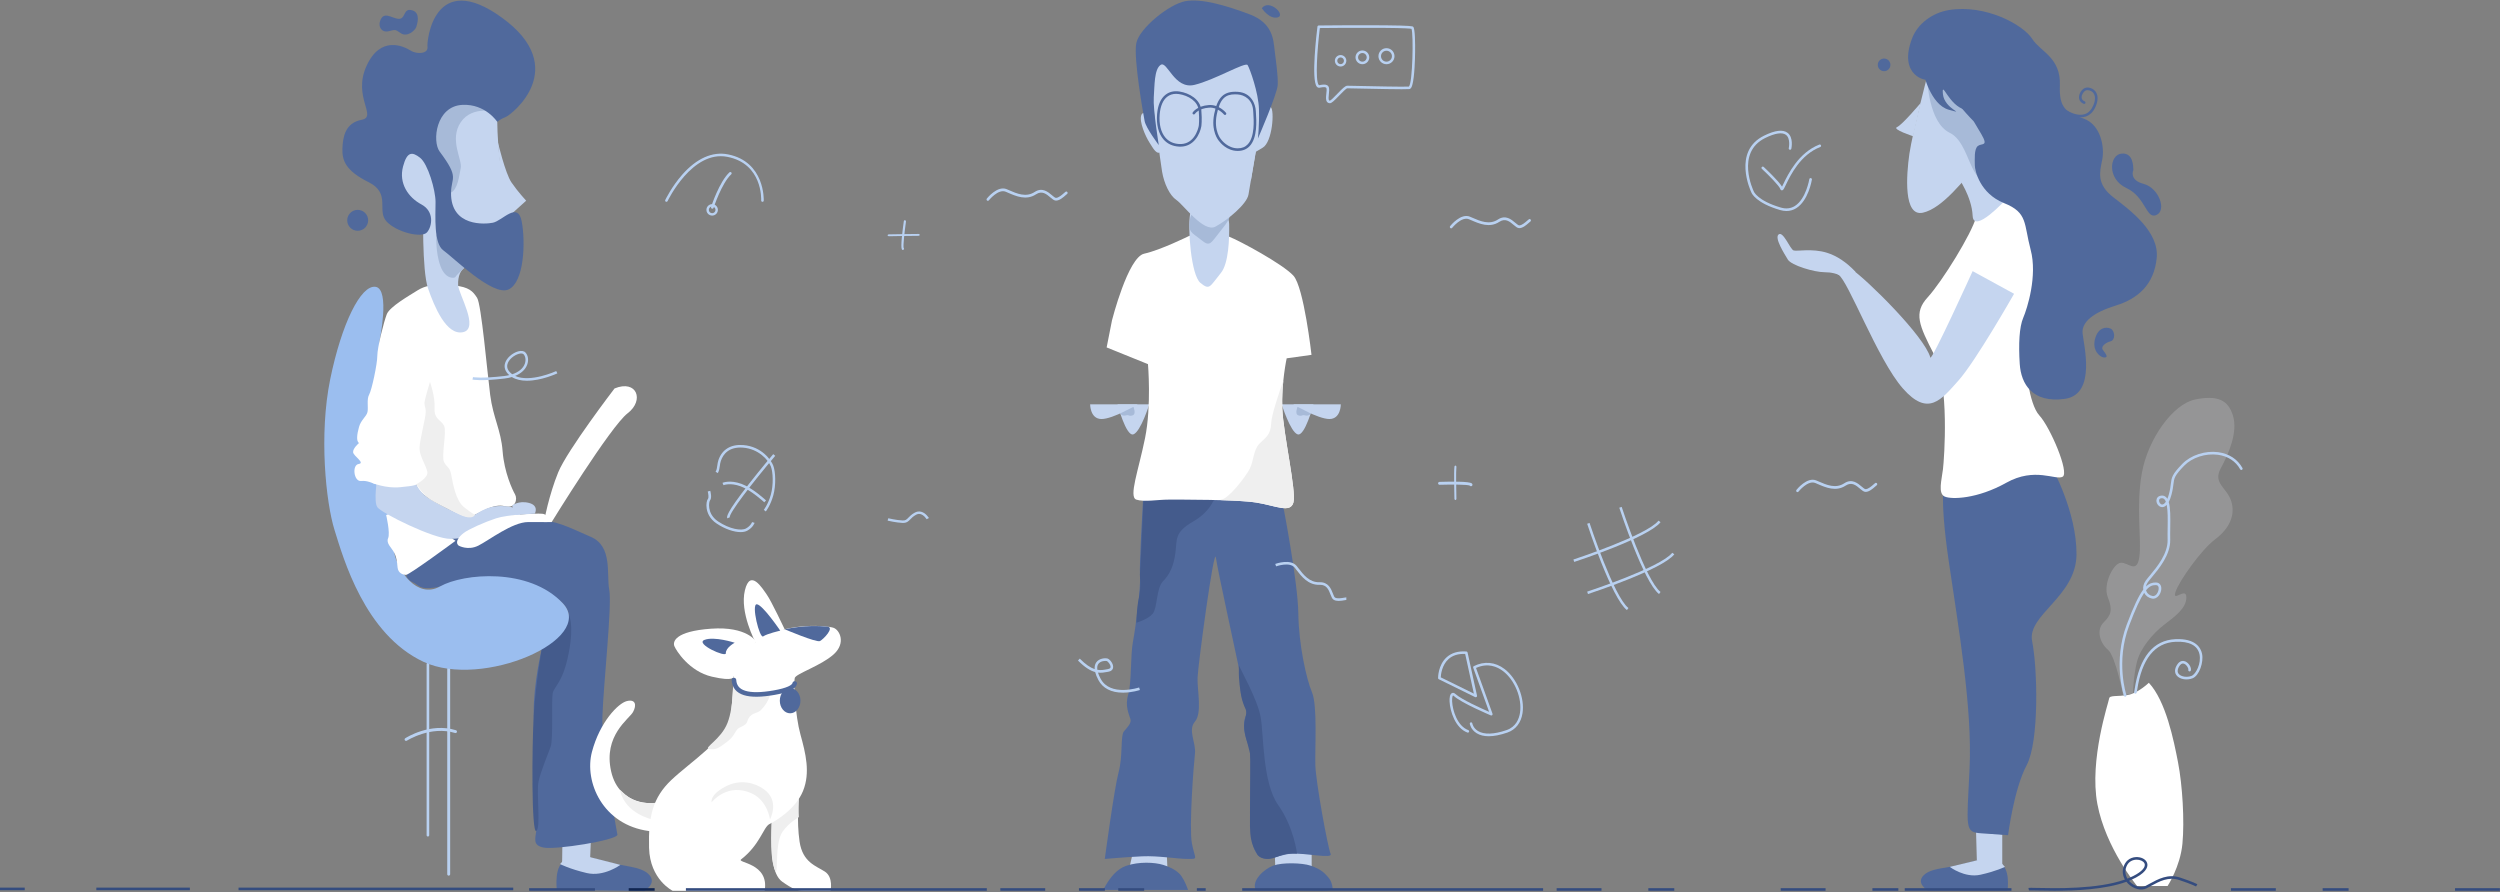 <?xml version="1.0" encoding="UTF-8"?>
<svg width="1090px" height="389px" viewBox="0 0 1090 389" version="1.1" xmlns="http://www.w3.org/2000/svg" xmlns:xlink="http://www.w3.org/1999/xlink">
    <rect x="0" y="0" width="1090" height="389" fill="#808080" stroke="none"/>
    <!-- Generator: Sketch 48.2 (47327) - http://www.bohemiancoding.com/sketch -->
    <title>Group 5</title>
    <desc>Created with Sketch.</desc>
    <defs></defs>
    <g id="Slack-JMeter-LP-" stroke="none" stroke-width="1" fill="none" fill-rule="evenodd" transform="translate(-419, -222)">
        <g id="Group-5" transform="translate(419, 222)">
            <polygon id="Fill-1" fill="#C5D5EF" points="245.275 361.933 245 382.914 276 385 271.052 378.639 257.262 375.101 257.879 360"></polygon>
            <path d="M280.789,388.502 L242.78,388.005 C242.78,388.005 241.262,376.289 247.126,375.113 C252.991,373.937 254.678,372.706 263,375.322 C271.321,377.937 279.266,377.429 282.976,381.334 C286.685,385.238 280.789,388.502 280.789,388.502" id="Fill-2" fill="#50699C"></path>
            <path d="M270.49,377.08 C270.49,377.08 263.317,382.415 255.82,380.646 C248.323,378.878 244.173,376.735 244.173,376.735 L249.961,370.545 L257.606,373.804 L270.49,377.08 Z" id="Fill-4" fill="#C5D5EF"></path>
            <path d="M177.062,249.492 C177.062,249.492 176.634,252.487 179.772,253.77 C182.91,255.053 182.499,257.192 189.48,256.194 C196.461,255.196 199.313,251.061 215.004,251.631 C230.694,252.201 243.959,261.327 245.385,263.039 C246.812,264.75 250.378,268.457 245.385,274.018 C240.393,279.58 236.257,282.717 236.257,282.717 C236.257,282.717 232.548,298.117 232.691,310.808 C232.833,323.499 234.402,356.581 233.974,361.002 C233.546,365.422 231.835,368.559 237.112,369.557 C242.39,370.555 268.493,366.42 269.206,363.996 C269.206,363.996 262.217,326.494 262.645,312.519 C263.073,298.545 266.924,263.894 265.64,257.192 C264.356,250.49 267.209,238.227 257.652,234.092 C248.096,229.956 242.246,226.676 233.973,226.818 C225.7,226.961 199.456,234.377 199.456,234.377 L177.042,238.728 L177.062,249.492 Z" id="Fill-6" fill="#50699C"></path>
            <path d="M247.94,268.042 C247.94,268.042 250.494,271.737 247.94,284.856 C245.385,297.975 241.534,299.116 240.963,302.395 C240.393,305.675 241.249,322.216 240.108,325.496 C238.966,328.775 235.904,335.889 234.83,340.611 C233.757,345.332 235.932,361.036 233.812,362.302 C231.692,363.569 231.906,325.642 232.707,311.949 C233.506,298.255 236.256,282.717 236.256,282.717 C236.256,282.717 249.067,273.045 247.94,268.042" id="Fill-8" fill="#445B8C"></path>
            <path d="M285.571,350.17 C285.571,350.17 269.958,351.93 266.448,336.285 C262.939,320.64 274.35,313.469 276.01,310.427 C277.669,307.386 277.099,304.724 273.295,305.674 C269.491,306.625 261.503,314.86 258.08,327.854 C254.657,340.848 262.75,359.672 282.952,362.333 C303.154,364.994 285.571,350.17 285.571,350.17" id="Fill-10" fill="#FFFFFF"></path>
            <path d="M284.288,357.251 C284.288,357.251 272.848,354.819 270.418,344.959 C269.851,342.656 273.2,349.523 281.447,350.052 C283.163,350.163 284.954,350.432 287.415,349.606 C303.443,344.228 284.288,357.251 284.288,357.251" id="Fill-12" fill="#EFEFEF"></path>
            <path d="M186.571,364.728 C186.255,364.728 186,364.473 186,364.157 L186,289.57 C186,289.256 186.255,289 186.571,289 C186.886,289 187.141,289.256 187.141,289.57 L187.141,364.157 C187.141,364.473 186.886,364.728 186.571,364.728" id="Fill-14" fill="#B9D1F1"></path>
            <path d="M195.635,381.785 C195.285,381.785 195,381.5 195,381.15 L195,291.635 C195,291.285 195.285,291 195.635,291 C195.985,291 196.27,291.285 196.27,291.635 L196.27,381.15 C196.27,381.5 195.985,381.785 195.635,381.785" id="Fill-16" fill="#B9D1F1"></path>
            <path d="M177.043,323.04 C176.835,323.04 176.63,322.938 176.509,322.75 C176.319,322.456 176.403,322.063 176.698,321.872 C177.139,321.587 187.649,314.909 198.789,318.377 C199.124,318.482 199.31,318.837 199.207,319.172 C199.103,319.507 198.747,319.693 198.411,319.589 C187.85,316.301 177.49,322.872 177.387,322.939 C177.281,323.007 177.161,323.04 177.043,323.04" id="Fill-18" fill="#B9D1F1"></path>
            <path d="M160.516,96.06 C160.516,98.579 158.473,100.623 155.951,100.623 C153.431,100.623 151.387,98.579 151.387,96.06 C151.387,93.539 153.431,91.496 155.951,91.496 C158.473,91.496 160.516,93.539 160.516,96.06" id="Fill-20" fill="#50699C"></path>
            <path d="M181.484,11.786 C181.781,10.876 183.623,5.654 179.772,4.513 C175.921,3.373 176.919,7.508 174.494,8.149 C172.069,8.791 168.076,4.885 166.221,8.05 C164.367,11.215 166.221,14.352 169.359,13.639 C172.497,12.926 172.069,12.641 174.78,14.495 C177.49,16.349 180.979,13.33 181.484,11.786" id="Fill-22" fill="#50699C"></path>
            <path d="M163.749,125.054 C157.283,124.103 148.915,141.214 143.97,165.361 C139.025,189.507 142.068,218.977 145.872,231.145 C149.675,243.313 158.995,276.585 184.669,288.563 C210.344,300.541 260.077,278.772 245.385,263.039 C230.694,247.305 201.976,249.967 191.896,255.671 C181.817,261.375 173.258,248.541 171.927,241.079 C170.596,233.616 165.464,148.741 165.464,148.741 C165.464,148.741 170.215,126.005 163.749,125.054 Z" id="Fill-24" fill="#9BBEEF"></path>
            <path d="M168.361,224.538 C168.361,224.538 170.215,232.381 169.217,234.662 C168.218,236.944 170.786,238.797 171.927,241.079 C173.068,243.36 173.068,245.072 173.353,247.496 C173.638,249.92 175.635,250.633 177.062,250.633 C178.488,250.633 198.6,235.803 198.6,235.803 L177.632,221.116 L168.361,224.538 Z" id="Fill-26" fill="#FFFFFF"></path>
            <path d="M188.901,124.436 C188.901,124.436 185.62,124.337 182.054,126.597 C178.488,128.856 169.93,133.705 168.646,136.984 C167.362,140.264 164.51,151.529 164.51,155.094 C164.51,158.659 162.085,170.066 160.944,172.063 C159.803,174.059 160.658,177.624 160.231,179.62 C159.803,181.617 157.378,183.043 156.522,186.18 C155.666,189.317 155.238,192.311 156.522,193.167 C156.522,193.167 153.812,195.448 153.954,197.16 C154.097,198.871 159.375,201.865 156.379,202.293 C153.384,202.721 154.24,209.993 157.378,209.708 C160.516,209.423 161.8,210.706 165.793,211.562 C169.787,212.417 177.204,212.988 180.2,210.706 C183.195,208.425 178.203,212.56 187.76,217.551 C197.316,222.542 201.738,226.677 205.589,225.108 C209.441,223.54 215.146,219.404 219.996,220.688 C224.846,221.971 225.701,217.551 224.56,215.554 C223.419,213.558 219.853,206 219.14,196.732 C218.427,187.463 215.004,182.187 213.72,172.205 C212.436,162.224 209.869,132.706 208.014,129.855 C206.16,127.003 204.591,125.147 197.887,124.435 C191.183,123.723 188.901,124.436 188.901,124.436" id="Fill-28" fill="#FFFFFF"></path>
            <path d="M164.51,208.282 C164.51,208.282 162.798,218.549 164.51,221.116 C166.221,223.682 189.244,235.101 196.49,234.953 C203.735,234.805 202.026,233.379 204.663,231.81 C207.301,230.242 220.566,224.395 226.557,224.68 C226.557,224.68 228.982,221.401 219.996,220.688 C211.01,219.975 207.447,225.213 204.663,225.445 C201.881,225.679 187.632,218.186 185.22,216.023 C182.807,213.86 181.056,211.134 180.485,208.282 C179.915,205.43 164.51,208.282 164.51,208.282" id="Fill-30" fill="#C5D5EF"></path>
            <path d="M162.343,210.571 C162.343,210.571 168.218,213.059 174.494,212.417 C180.77,211.775 181.479,211.695 183.481,209.897 C185.483,208.099 177.418,203.576 177.418,203.576 L160.73,208.05 L162.343,210.571 Z" id="Fill-32" fill="#FFFFFF"></path>
            <path d="M217.036,61.833 C217.036,61.833 220.273,75.526 222.983,79.519 C225.693,83.511 229.402,87.504 229.402,87.504 L223.37,92.957 C223.37,92.957 219.008,81.999 217.925,71.761 C216.842,61.525 217.036,61.833 217.036,61.833" id="Fill-34" fill="#C5D5EF"></path>
            <path d="M184.537,91.496 C184.537,91.496 183.908,117.877 186.618,125.719 C189.328,133.562 194.606,146.396 201.881,144.827 C209.155,143.259 199.884,128.143 199.741,124.293 C199.598,120.443 200.739,117.449 203.45,116.165 C206.16,114.882 184.537,91.496 184.537,91.496" id="Fill-36" fill="#C5D5EF"></path>
            <path d="M336.509,358.747 L336.509,370.507 C336.509,370.507 336.436,381.155 341.001,384.387 C345.565,387.619 347.657,388.38 350.32,388.38 L362.117,388.38 C362.117,388.38 363.442,382.486 359.638,380.014 C355.835,377.543 349.939,376.021 348.608,366.895 C347.277,357.769 348.289,348.316 348.289,348.316" id="Fill-38" fill="#FFFFFF"></path>
            <path d="M341.174,362.653 C344.037,358.571 348.311,356.263 348.311,356.263 C348.311,356.263 347.847,348.168 348.608,343.747 C349.368,339.327 336.509,357.151 336.509,357.151 C336.509,357.151 335.325,372.09 337.584,378.609 C339.781,384.952 337.322,368.142 341.174,362.653" id="Fill-40" fill="#EFEFEF"></path>
            <path d="M216.858,45.723 C216.858,45.723 216.047,66.079 219.853,79.518 C223.659,92.958 225.559,99.624 225.559,99.624 L201.881,109.891 L182.054,94.348 L166.792,69.537 L178.773,45.723 L196.175,42.158 L216.858,45.723 Z" id="Fill-42" fill="#C5D5EF"></path>
            <path d="M293.264,388.38 C293.264,388.38 283.375,383.551 282.995,369.71 C282.614,355.868 284.706,347.692 292.694,340.087 C300.682,332.483 317.418,321.645 318.559,312.329 C319.7,303.013 319.7,296.168 319.7,296.168 C319.7,296.168 320.08,284.95 332.252,278.106 C344.424,271.261 360.78,272.782 363.442,273.733 C366.105,274.684 368.958,280.387 363.442,285.331 C357.927,290.274 347.086,293.697 346.516,295.598 C345.945,297.499 346.706,311.941 348.989,320.215 C351.271,328.49 353.362,336.855 350.13,344.84 C346.896,352.826 338.148,357.959 335.485,359.29 C332.823,360.621 331.388,368.306 323.123,374.691 C321.114,376.242 335.485,376.211 333.393,388.38 L293.264,388.38 Z" id="Fill-44" fill="#FFFFFF"></path>
            <path d="M357.5,279.5 C359.022,278.739 364.111,273.462 360.632,273.198 C357.153,272.935 351,272.5 342.108,274.35 C342.108,274.35 355.979,280.26 357.5,279.5 Z" id="Fill-46" fill="#50699C"></path>
            <path d="M329.669,279.741 C329.669,279.741 325.786,272.972 310,274.113 C294.215,275.254 293.264,279.817 294.025,281.719 C294.786,283.62 300.466,292.734 310.381,295.027 C320.295,297.32 319.825,295.027 319.825,295.027" id="Fill-48" fill="#FFFFFF"></path>
            <path d="M342.108,274.35 C342.108,274.35 336.246,261.945 334.344,259.283 C332.443,256.622 327.117,247.686 324.775,257.382 C322.432,267.079 329.352,279.96 329.352,279.96 C329.981,282.261 336.509,277.458 336.509,277.458" id="Fill-50" fill="#FFFFFF"></path>
            <path d="M331.681,309.667 C329.946,311.375 327.072,310.382 325.741,314.748 C325.214,316.476 322.379,316.889 321.507,317.938 C320.176,319.537 319.985,321.17 316.847,323.546 C313.021,326.444 312.092,326.912 309.239,326.56 C306.387,326.208 314.343,322.499 317.19,315.187 C320.08,307.766 319.581,296.168 319.581,296.168 C319.581,296.168 322.364,302.635 326.451,302.443 C330.539,302.252 335.938,301.491 335.938,301.491 C335.938,301.491 335.938,305.478 331.681,309.667 Z" id="Fill-52" fill="#EFEFEF"></path>
            <path d="M187.474,166.502 C187.474,166.502 189.774,172.918 189.48,177.909 C189.186,182.9 192.324,183.043 193.608,185.609 C194.892,188.176 192.324,198.871 193.608,201.437 C194.892,204.004 196.033,203.323 196.746,207.014 C197.459,210.706 198.6,218.121 202.309,221.116 C206.017,224.11 207.122,224.412 207.122,224.412 C207.122,224.412 206.017,227.625 198.6,223.443 C198.6,223.443 188.703,218.943 186.324,216.851 C183.944,214.759 181.466,211.144 181.466,211.144 C181.466,211.144 186.761,208.441 186.333,205.795 C185.905,203.149 182.91,198.953 182.91,195.489 C182.91,192.026 185.62,182.187 185.62,179.62 C185.62,177.054 184.764,176.931 185.192,174.782 C185.62,172.633 187.474,166.502 187.474,166.502" id="Fill-54" fill="#EFEFEF"></path>
            <path d="M310.294,349.784 C310.294,349.784 317.124,340.945 327.878,345.981 C334.654,349.155 335.726,357.251 335.726,357.251 C335.726,357.251 340.192,349.146 332.995,344.062 C329.349,341.487 322.933,339.344 316.086,343.043 C309.24,346.742 310.294,349.784 310.294,349.784" id="Fill-56" fill="#EFEFEF"></path>
            <path d="M340.192,274.969 C340.192,274.969 334.392,276.287 332.775,277.458 C331.159,278.629 327.45,263.324 329.97,263.466 C332.49,263.609 340.192,274.969 340.192,274.969" id="Fill-58" fill="#50699C"></path>
            <path d="M320.329,280.228 C320.329,280.228 311.401,277.323 307.145,278.994 C302.889,280.665 316.57,286.797 316.463,284.836 C316.33,282.392 320.329,280.228 320.329,280.228" id="Fill-60" fill="#50699C"></path>
            <path d="M202.434,116.78 C202.434,116.78 198.743,120.158 198.6,120.729 C198.457,121.299 194.321,122.154 192.039,116.023 C189.756,109.891 190.239,102.055 190.239,102.055 L202.434,116.78 Z" id="Fill-62" fill="#A7BAD8"></path>
            <path d="M216.674,48.921 C216.674,48.921 206.024,45.689 200.889,53.294 C195.754,60.899 201.65,69.645 200.889,73.257 C200.128,76.869 199.64,82.357 196.651,83.987 C193.662,85.616 184.034,62.42 184.474,60.138 C184.914,57.857 191.19,39.415 192.331,39.034 C193.472,38.654 216.674,48.921 216.674,48.921" id="Fill-64" fill="#A7BAD8"></path>
            <path d="M216.807,53.134 C216.807,53.134 218.047,51.95 220.519,50.999 C222.991,50.049 249.105,29.687 218.903,7.745 C189.329,-13.739 186.001,17.632 186.381,20.484 C186.761,23.336 182.007,23.906 178.964,22.005 C175.921,20.104 165.841,15.351 159.755,28.849 C153.669,42.349 164.7,50.904 157.663,52.235 C150.626,53.566 149.485,59.46 149.295,64.783 C149.105,70.107 150.816,74.48 160.706,79.423 C170.596,84.367 164.13,91.782 168.504,96.535 C172.878,101.288 183.908,103.95 186.191,101.288 C188.473,98.626 189.424,92.162 183.718,89.12 C178.013,86.078 173.771,79.937 175.731,72.579 C177.49,65.972 179.725,66.115 183.148,68.776 C186.571,71.438 189.899,82.868 189.899,88.074 C189.899,94.348 189.035,106.136 193.323,109.178 C197.61,112.22 214.909,129.427 221.755,126.195 C228.602,122.962 229.173,105.471 227.461,96.535 C225.749,87.599 219.118,96.226 214.909,97.105 C211.723,97.771 196.443,99.086 196.651,83.986 C196.746,77.094 200.415,77.733 191.706,66.115 C188.338,61.62 190.042,46.294 201.596,45.723 C211.692,45.225 216.807,53.134 216.807,53.134" id="Fill-66" fill="#50699C"></path>
            <polygon id="Fill-68" fill="#C5D5EF" points="571.889 372.303 571.889 379 556 377.5 555.771 371.162"></polygon>
            <polygon id="Fill-70" fill="#C5D5EF" points="508.774 373.444 508.971 378.079 492.5 378 493.797 372.303"></polygon>
            <path d="M577.9,381.171 C579.74,383.089 580.5,384 581,387 C581.349,389.091 574.01,388.169 565.5,388.099 C557.746,388.034 547.754,388.62 547.5,388.099 C545.5,384 551.142,378.838 555.182,377.391 C559.222,375.943 567.771,376.209 571.319,377.391 C573.596,378.149 576.061,379.253 577.9,381.171 Z" id="Fill-72" fill="#50699C"></path>
            <path d="M514.166,380.884 C515.466,382.162 516.744,384.534 518,388 L498.5,388 L481,388 C483.944,382.265 487.277,378.765 491,377.5 C496.585,375.603 503.428,375.921 507.19,377.103 C509.603,377.861 512.216,378.965 514.166,380.884 Z" id="Fill-74" fill="#50699C"></path>
            <polygon id="Fill-78" fill="#C5D5EF" points="872.986 363.851 872.986 382.922 844.752 384.448 849.331 378.726 861.921 375.675 861.54 361.943"></polygon>
            <path d="M840.559,388.262 L875.276,388.262 C875.276,388.262 876.801,377.582 871.46,376.438 C866.118,375.294 864.592,374.149 856.962,376.438 C849.331,378.726 842.082,378.168 838.647,381.689 C835.214,385.21 840.559,388.262 840.559,388.262" id="Fill-80" fill="#50699C"></path>
            <path d="M850.1,377.954 C850.1,377.954 856.587,382.912 863.454,381.387 C870.322,379.861 874.138,377.954 874.138,377.954 L868.927,372.233 L861.906,375.116 L850.1,377.954 Z" id="Fill-82" fill="#C5D5EF"></path>
            <path d="M925.675,303.188 C925.675,303.188 922.442,286.092 919.019,283.24 C915.595,280.388 913.868,274.684 917.108,271.452 C920.35,268.22 921.301,266.128 919.019,260.424 C916.736,254.721 921.478,245.548 924.71,245.358 C927.944,245.167 931.626,250.348 932.739,242.933 C933.853,235.518 931.19,221.068 933.853,206.238 C936.515,191.408 947.356,176.173 957.055,174.19 C966.754,172.206 971.509,174.297 973.601,181.332 C975.693,188.366 971.889,197.493 968.276,204.147 C964.663,210.801 970.939,212.512 972.84,218.597 C974.742,224.681 971.889,230.575 965.804,235.138 C959.718,239.701 950.018,253.39 948.497,258.143 C946.976,262.896 953.252,255.671 953.252,260.424 C953.252,265.178 948.497,268.6 943.552,272.402 C938.607,276.205 933.167,282.669 931.703,288.564 C930.239,294.457 929.913,302.374 929.913,302.374 L924.71,303.188" id="Fill-84" fill="#ECEEF3" opacity="0.2"></path>
            <path d="M936.896,297.69 C936.896,297.69 932.141,302.253 927.767,303.013 C923.392,303.774 919.779,303.013 919.589,304.534 C919.399,306.055 910.84,331.342 914.454,350.545 C918.067,369.748 931.761,386.289 931.761,386.289 L945.073,386.289 C945.073,386.289 950.589,377.923 951.54,367.847 C952.491,357.77 951.54,342.37 949.638,332.483 C947.736,322.596 944.313,305.675 936.896,297.69" id="Fill-86" fill="#FFFFFF"></path>
            <path d="M942.652,217.211 C942.592,217.211 942.53,217.214 942.467,217.22 C941.732,217.291 941.353,217.634 941.339,218.24 C941.324,218.949 941.87,219.854 942.597,219.957 C943.093,220.033 943.705,219.694 944.319,218.748 C944.126,218.245 943.889,217.846 943.6,217.579 C943.329,217.33 943.024,217.211 942.652,217.211 M935.671,257.373 C935.707,257.506 935.751,257.636 935.804,257.763 C936.257,258.86 937.247,259.624 938.523,259.864 C939.396,260.024 940.057,259.359 940.369,258.946 C941.123,257.947 941.414,256.485 941.017,255.687 C940.82,255.293 940.468,255.101 939.939,255.101 C938.573,255.101 937.288,255.381 935.671,257.373 M926.564,303.758 C926.326,303.758 926.104,303.608 926.023,303.37 C925.974,303.224 921.146,288.556 927.233,272.392 C930.27,264.327 932.481,259.691 934.45,257.085 C934.28,255.829 934.632,254.483 935.475,253.257 C935.917,252.614 936.597,251.802 937.383,250.859 C940.314,247.353 945.221,241.483 945.074,235.341 C945.034,233.649 945.062,231.793 945.089,229.997 C945.141,226.496 945.199,222.676 944.697,220.128 C943.838,221.055 943.002,221.168 942.436,221.087 C941.064,220.892 940.171,219.444 940.198,218.215 C940.219,217.284 940.797,216.236 942.356,216.084 C943.136,216.004 943.818,216.229 944.373,216.741 C944.596,216.947 944.795,217.198 944.97,217.488 C945.212,216.914 945.446,216.225 945.663,215.409 C946.194,213.414 946.357,212.036 946.488,210.929 C946.815,208.162 946.965,206.898 951.505,202.228 C955.197,198.43 961.49,196.39 967.154,197.152 C971.857,197.784 975.607,200.238 977.715,204.062 C977.867,204.338 977.767,204.685 977.49,204.837 C977.215,204.988 976.867,204.888 976.715,204.612 C974.787,201.113 971.336,198.865 967.002,198.282 C961.671,197.562 955.775,199.471 952.322,203.024 C948.052,207.416 947.926,208.484 947.621,211.063 C947.486,212.206 947.318,213.629 946.767,215.702 C946.401,217.075 945.991,218.11 945.565,218.888 C946.357,221.516 946.295,225.677 946.23,230.014 C946.203,231.799 946.175,233.645 946.215,235.314 C946.371,241.886 941.293,247.961 938.259,251.591 C937.491,252.511 936.827,253.305 936.415,253.903 C936.006,254.499 935.739,255.124 935.621,255.741 C937.047,254.355 938.404,253.961 939.939,253.961 C940.902,253.961 941.647,254.393 942.038,255.178 C942.629,256.365 942.303,258.28 941.279,259.634 C940.476,260.695 939.402,261.189 938.312,260.985 C936.754,260.693 935.514,259.781 934.868,258.464 C933.183,260.967 931.121,265.305 928.301,272.794 C922.363,288.564 927.056,302.862 927.104,303.005 C927.205,303.303 927.045,303.627 926.747,303.728 C926.686,303.749 926.624,303.758 926.564,303.758" id="Fill-88" fill="#B9D1F1"></path>
            <path d="M931.014,302.443 C930.81,302.443 930.612,302.333 930.509,302.14 C930.413,301.957 930.425,301.746 930.523,301.58 C930.562,301.424 930.628,300.992 930.692,300.573 C932.826,286.493 938.808,279.127 948.471,278.677 C957.327,278.268 959.553,282.494 960.097,285.051 C960.859,288.629 958.938,294.573 955.932,295.749 C953.508,296.696 950.518,296.209 949.123,294.64 C948.538,293.981 947.736,292.538 948.945,290.278 C950.322,287.704 952.065,288.081 952.753,288.364 C954.295,288.999 955.578,291.079 955.203,292.339 C955.113,292.64 954.797,292.813 954.493,292.722 C954.191,292.633 954.019,292.315 954.109,292.013 C954.263,291.497 953.497,289.905 952.319,289.419 C951.435,289.055 950.64,289.528 949.951,290.816 C949.278,292.074 949.287,293.106 949.977,293.883 C951.038,295.077 953.574,295.445 955.516,294.686 C957.416,293.944 959.822,289.243 958.98,285.288 C958.159,281.429 954.543,279.535 948.524,279.817 C939.482,280.237 933.861,287.278 931.82,300.744 C931.627,302.013 931.597,302.208 931.281,302.377 C931.196,302.422 931.104,302.443 931.014,302.443" id="Fill-91" fill="#B9D1F1"></path>
            <path d="M847.831,208.424 C847.831,208.424 845.355,215.374 849.614,244.434 C853.871,273.494 859.986,308.663 858.729,335.063 C857.472,361.464 856.524,362.822 863.896,363.332 C871.268,363.842 875.521,364.136 875.521,364.136 C875.521,364.136 878.048,344.089 883.613,333.651 C889.178,323.213 888.352,291.171 886.018,279.617 C883.683,268.064 905.214,260.239 905.354,241.736 C905.495,223.233 894.596,203.682 894.596,203.682 L847.831,208.424 Z" id="Fill-97" fill="#50699C"></path>
            <path d="M867.677,87.79 C867.677,87.79 869.96,84.557 877.567,88.55 C885.174,92.543 889.168,116.309 889.168,116.309 L887.032,149.384 L883.082,158.326 C883.082,158.326 884.413,176.008 889.168,181.142 C893.923,186.275 902.353,206.145 899.31,207.856 C896.267,209.567 887.266,203.458 874.714,210.493 C862.162,217.527 850.941,217.836 847.898,216.505 C844.855,215.174 846.567,209.281 847.137,204.527 C847.708,199.774 849.99,167.643 843.334,154.714 C836.677,141.785 834.205,136.462 840.481,129.617 C846.757,122.773 859.69,101.859 861.591,94.634 C863.493,87.409 867.677,87.79 867.677,87.79" id="Fill-99" fill="#FFFFFF"></path>
            <path d="M878.137,128.096 C878.137,128.096 861.375,157.566 853.876,165.932 C846.377,174.297 840.671,181.902 829.64,169.354 C818.61,156.806 805.677,122.012 801.493,119.731 C798.809,118.267 800.838,112.917 807.5,117.5 C813.987,121.962 839.094,146.61 841.622,155.881 C842.129,157.739 860.07,118.21 860.07,118.21 L878.137,128.096 Z" id="Fill-101" fill="#C5D5EF"></path>
            <path d="M907.085,51.174 C905.237,51.174 903.153,50.568 901.011,49.386 L900.909,49.33 C900.633,49.192 900.51,48.857 900.639,48.577 C900.769,48.298 901.089,48.17 901.373,48.288 C901.398,48.299 901.463,48.333 901.562,48.387 C904.397,49.95 907.066,50.422 909.076,49.714 C910.674,49.151 911.909,47.832 912.747,45.792 C913.72,43.421 913.621,41.468 912.469,40.294 C911.569,39.378 910.211,39.122 909.469,39.411 C908.608,39.745 907.6,41.111 907.59,42.37 C907.582,43.223 908.032,43.839 908.925,44.203 C909.217,44.321 909.357,44.654 909.238,44.946 C909.119,45.238 908.783,45.378 908.495,45.259 C907.164,44.717 906.437,43.688 906.449,42.361 C906.462,40.729 907.655,38.891 909.055,38.348 C910.145,37.926 911.996,38.184 913.283,39.495 C914.148,40.375 915.364,42.421 913.801,46.226 C912.836,48.579 911.374,50.115 909.455,50.79 C908.726,51.047 907.93,51.174 907.085,51.174" id="Fill-103" fill="#50699C"></path>
            <path d="M930.153,74.094 C930.057,73.048 930.343,66.489 925.018,66.964 C919.693,67.439 918.552,77.991 927.11,81.984 C935.668,85.976 935.668,95.816 940.233,93.725 C944.797,91.633 941.211,81.889 934.636,80.178 C928.061,78.467 930.153,74.094 930.153,74.094" id="Fill-105" fill="#50699C"></path>
            <path d="M824.22,28.28 C824.22,29.802 822.985,31.037 821.463,31.037 C819.939,31.037 818.705,29.802 818.705,28.28 C818.705,26.758 819.939,25.523 821.463,25.523 C822.985,25.523 824.22,26.758 824.22,28.28" id="Fill-107" fill="#50699C"></path>
            <path d="M917.411,155.879 C915.746,155.828 912.062,152.956 913.417,147.822 C914.772,142.689 918.266,142.404 920.192,143.259 C922.118,144.115 922.474,148.25 920.192,148.82 C917.91,149.391 915.913,151.173 916.769,152.457 C917.625,153.74 919.764,155.95 917.411,155.879" id="Fill-109" fill="#50699C"></path>
            <path d="M841.432,28.66 C841.432,28.66 833.825,57.749 832.493,67.065 C831.162,76.382 829.831,94.634 838.389,92.732 C846.947,90.831 856.456,78.283 863.113,70.488 C869.77,62.693 876.236,44.25 876.236,44.25 L858.168,29.801 L841.432,28.66 Z" id="Fill-111" fill="#C5D5EF"></path>
            <path d="M837.451,44.844 C837.451,44.844 829.374,54.469 827.091,55.419 C824.809,56.37 834.158,59.412 834.158,59.412 L837.451,44.844 Z" id="Fill-113" fill="#C5D5EF"></path>
            <path d="M853.876,77.523 C853.876,77.523 859.689,85.698 860.07,94.064 C860.45,102.429 874.714,86.839 874.714,86.839 L865.965,69.727 L855.315,69.727 L853.876,77.523 Z" id="Fill-115" fill="#C5D5EF"></path>
            <path d="M868.553,57.753 C868.553,60.949 865.962,63.54 862.765,63.54 C859.568,63.54 856.977,60.949 856.977,57.753 C856.977,54.557 859.568,51.966 862.765,51.966 C865.962,51.966 868.553,54.557 868.553,57.753" id="Fill-117" fill="#659AE5"></path>
            <path d="M840.291,34.554 C840.291,34.554 840.808,53.392 850.061,57.891 C859.314,62.39 858.466,81.622 868.553,78.96 C878.641,76.299 880.333,48.306 880.057,45.952 C879.782,43.596 852.396,25.523 852.396,25.523 L840.291,34.554 Z" id="Fill-119" fill="#A7BAD8"></path>
            <path d="M838.607,31.738 C838.607,31.738 841.604,45.653 849.733,47.864 C857.861,50.074 847.765,47.675 847.115,41.051 C846.466,34.425 849.672,46.331 856.976,47.864 C864.282,49.396 860.573,28.66 860.573,28.66 L838.607,31.738 Z" id="Fill-121" fill="#50699C"></path>
            <path d="M840.291,34.554 C840.393,35.572 827.191,33.264 833.761,16.492 C836.107,10.503 842.291,5.588 849.8,4.371 C865.633,1.805 882.118,10.718 886.125,17.062 C889.548,22.481 898.582,25.048 898.107,37.216 C897.72,47.102 900.769,49.004 908.376,51.665 C915.984,54.327 917.696,64.213 916.555,69.727 C915.414,75.241 914.082,80.375 921.499,86.078 C928.916,91.782 941.469,101.098 940.327,112.506 C939.186,123.913 932.34,130.188 922.45,133.23 C912.561,136.272 907.616,140.455 907.997,145.208 C908.376,149.961 914.273,172.015 900.199,173.917 C886.125,175.818 881.181,167.452 880.61,158.707 C880.039,149.961 880.419,142.546 882.131,138.553 C883.843,134.561 888.407,120.301 885.364,108.894 C882.322,97.486 884.223,92.732 873.763,88.55 C863.303,84.367 861.021,74.48 861.021,72.009 C861.021,69.537 860.641,64.974 862.352,63.643 C864.064,62.312 867.083,64.059 863.873,58.51 C860.148,52.068 860.355,52.711 860.355,52.711 C860.355,52.711 851.702,44.06 847.708,36.455 C843.714,28.85 840.101,32.653 840.291,34.554" id="Fill-123" fill="#50699C"></path>
            <path d="M559.414,220.331 C559.414,220.331 565.88,253.605 566.07,267.471 C566.261,281.338 569.636,296.17 572.038,301.873 C574.439,307.575 573.297,325.952 573.487,333.495 C573.678,341.038 579.003,369.808 580.144,372.25 C581.285,374.69 569.114,371.709 562.647,372.25 C556.181,372.789 549.334,378.227 546.481,369.139 C543.629,360.05 546.671,330.883 544.77,326.074 C542.868,321.264 542.107,318.046 542.488,314.617 C542.868,311.188 544.77,311.758 542.392,306.815 C540.015,301.871 541.157,296.234 540.205,291.448 C539.254,286.662 530.887,248.663 530.125,243.122 C529.365,237.581 522.328,290.03 522.138,295.476 C521.948,300.921 524.23,310.821 520.997,314.617 C517.764,318.412 521.567,323.736 520.997,328.679 C520.426,333.623 518.36,360.865 519.678,367.777 C520.997,374.69 522.708,374.499 517.954,374.499 C513.199,374.499 505.025,373.027 497.985,373.358 C490.944,373.689 481.688,374.499 481.688,374.499 C481.688,374.499 485.813,343.7 487.715,336.665 C489.616,329.63 488.475,320.779 489.997,318.93 C491.518,317.082 493.42,315.371 492.85,313.469 C492.279,311.568 490.377,307.766 491.898,302.822 C493.42,297.879 492.818,285.708 493.975,279.721 C495.132,273.733 497.414,256.051 497.033,251.107 C496.653,246.164 498.365,217.835 498.365,217.835 L531.838,216.505 L559.414,220.331 Z" id="Fill-76" fill="#50699C"></path>
            <path d="M540.136,290 C540.518,291.333 548.339,304.965 549.674,312.767 C551.009,320.57 550.437,341.314 557.304,351.019 C564.171,360.725 565.5,372.143 565.5,372.143 C565.5,372.143 562.513,371.925 560,372.5 C557.492,373.074 555.462,374.442 553,374.5 C549.43,374.585 548.08,372.703 548,372.143 C547.95,371.796 546.266,369.768 545.5,366 C544.804,362.578 545,358.617 545,353.5 C545,344.5 545.192,329.17 545,328.5 C544.942,328.298 544.518,326.348 544,324.5 C543.464,322.588 542.828,320.735 542.5,318 C541.989,313.737 544.219,311.439 543,309 C542.5,308 541.515,305.653 541,302.5 C540.012,296.455 540.136,293 540.136,293 L540.136,290 Z" id="Fill-126" fill="#445B8C"></path>
            <path d="M572.487,176.286 L584.6,176.286 C584.6,176.286 584.645,182.691 579.626,182.691 C574.607,182.691 563.785,176.286 563.785,176.286 L572.487,176.286 Z" id="Fill-129" fill="#C5D5EF"></path>
            <path d="M572.668,176.286 C572.668,176.286 568.922,190.49 565.738,189.376 C562.556,188.261 558.809,176.286 558.809,176.286 L572.668,176.286 Z" id="Fill-131" fill="#C5D5EF"></path>
            <path d="M571.471,180.253 L565.739,177.387 C565.739,177.387 564.353,180.522 566.066,181.093 C567.779,181.664 567.494,180.736 568.921,181.093 C570.349,181.45 571.268,180.877 571.471,180.253" id="Fill-133" fill="#A7BAD8"></path>
            <path d="M487.415,176.287 L475.302,176.291 C475.302,176.291 475.259,182.696 480.278,182.694 C485.298,182.692 496.117,176.283 496.117,176.283 L487.415,176.287 Z" id="Fill-135" fill="#C5D5EF"></path>
            <path d="M487.235,176.287 C487.235,176.287 490.986,190.489 494.168,189.374 C497.351,188.258 501.093,176.281 501.093,176.281 L487.235,176.287 Z" id="Fill-137" fill="#C5D5EF"></path>
            <path d="M488.433,180.253 L494.164,177.385 C494.164,177.385 495.551,180.519 493.838,181.091 C492.125,181.662 492.41,180.734 490.983,181.092 C489.556,181.449 488.636,180.877 488.433,180.253" id="Fill-139" fill="#A7BAD8"></path>
            <path d="M267.939,169.368 C267.939,169.368 247.383,196.209 243.386,205.918 C239.389,215.626 237.105,227.619 237.105,227.619 L240.531,227.619 C240.531,227.619 266.226,185.867 273.65,180.187 C281.073,174.508 277.647,165.371 267.939,169.368" id="Fill-141" fill="#FFFFFF"></path>
            <path d="M199.99,237.898 C199.99,237.898 203.987,240.183 208.555,237.898 C213.123,235.614 223.401,227.619 230.253,227.619 L238.627,227.619 C238.627,227.619 239.484,224.288 236.439,224.002 C233.394,223.717 221.212,224.383 216.263,226.001 C211.315,227.619 204.272,230.76 202.178,232.378 C200.085,233.996 198.181,236.376 199.99,237.898" id="Fill-143" fill="#FFFFFF"></path>
            <path d="M223.261,220.452 C223.261,220.452 226.008,218.118 230.577,219.26 C235.144,220.402 233.187,223.938 233.187,223.938 L224.835,224.495 L223.261,220.452 Z" id="Fill-145" fill="#C5D5EF"></path>
            <path d="M550.153,3.581 C550.153,3.581 553.366,8.53 557.088,7.579 C560.811,6.627 553.368,-0.704 550.153,3.581" id="Fill-147" fill="#50699C"></path>
            <path d="M530.026,215.896 C530.026,215.896 528.558,222.611 520.232,227.378 C511.905,232.144 513.241,235.235 512.477,241.03 C511.714,246.824 510.032,250.375 507.058,253.461 C504.084,256.547 504.669,265.126 502.565,267.604 C500.46,270.083 495.5,271.5 495.5,271.5 C495.5,271.5 495.5,265.5 496.5,261 C497.676,255.71 496.888,250.963 497,250.5 C497.191,249.71 498.5,218.5 498.5,218.5 L518.963,210.604 L530.026,215.896 Z" id="Fill-150" fill="#445B8C"></path>
            <path d="M518.539,102.832 C518.539,102.832 505.913,109.082 498.866,110.604 C491.819,112.125 484.837,139.634 484.837,139.634 L482.495,151.481 L500.517,158.765 C500.517,158.765 502.095,176.958 499.241,191.027 C496.386,205.097 492.009,216.695 495.435,217.835 C498.86,218.976 504.568,217.835 509.516,217.835 C514.463,217.835 539.244,217.74 547.786,219.119 C556.327,220.497 562.607,223.914 563.939,219.068 C565.271,214.223 559.562,189.314 559.086,178.288 C558.611,167.261 560.989,156.228 560.989,156.228 L571.812,154.713 C571.812,154.713 568.506,125.244 563.939,120.205 C559.372,115.167 540.353,104.9 535.877,103.189 C531.399,101.478 518.539,102.832 518.539,102.832" id="Fill-153" fill="#FFFFFF"></path>
            <path d="M559.53,165.967 C557.584,171.445 554.367,180.991 554.234,184.564 C554.044,189.697 551.765,190.744 549.099,193.452 C546.432,196.161 546.627,201.105 544.817,204.527 C543.007,207.949 535.572,217.672 532.351,217.836 C532.035,217.852 532.134,217.941 532.561,218.087 C538.677,218.27 544.462,218.582 547.786,219.119 C556.328,220.498 562.607,223.914 563.939,219.069 C565.271,214.223 559.562,189.314 559.087,178.288 C558.9,173.958 559.154,169.63 559.53,165.967" id="Fill-155" fill="#EFEFEF"></path>
            <path d="M530.378,90.844 C533.566,91.559 535.849,94.379 535.912,97.643 C536.039,104.145 535.691,114.82 532.351,118.945 C527.403,125.053 527.456,126.67 523.386,123.342 C519.316,120.015 517.749,99.526 518.913,93.134 C519.625,89.226 525.736,89.805 530.378,90.844" id="Fill-157" fill="#C5D5EF"></path>
            <path d="M548.478,49.2 C549.049,48.611 552.617,45.58 554.058,46.726 C555.745,48.067 554.805,61.931 550.524,64.403 C546.242,66.874 544.817,68.015 544.817,68.015 L548.478,49.2 Z" id="Fill-159" fill="#C5D5EF"></path>
            <path d="M535.681,94.304 C535.681,94.304 537.537,94.032 532.589,100.141 C527.641,106.25 527.695,107.866 523.624,104.539 C519.555,101.212 517.749,101.479 518.913,95.088 C520.077,88.696 535.681,94.304 535.681,94.304" id="Fill-161" fill="#A7BAD8"></path>
            <path d="M505.547,27.901 C502.605,29.165 500.861,32.226 501.282,35.399 C502.743,46.406 506.002,70.857 506.662,74.812 C507.518,79.946 509.944,85.222 512.942,87.218 C515.939,89.214 524.787,101.573 529.925,98.816 C535.063,96.059 543.626,89.026 544.339,84.842 C545.053,80.659 551.618,42.3 551.19,41.873 C550.908,41.592 548.245,32.196 546.452,25.787 C545.504,22.403 542.237,20.212 538.742,20.616 L517.548,23.072 C516.859,23.152 516.186,23.332 515.549,23.606 L505.547,27.901 Z" id="Fill-163" fill="#C5D5EF"></path>
            <path d="M526.215,20.261 C526.215,20.261 537.057,31.809 539.066,41.125 C541.076,50.441 543.835,58.95 542.979,65.794 C542.559,69.153 545.338,78.974 545.338,78.974 L550.764,47.552 C550.764,47.552 551.929,24.204 549.833,23.633 C547.736,23.063 533.084,17.55 533.084,17.55 L526.215,20.261 Z" id="Fill-165" fill="#C5D5EF"></path>
            <path d="M504.753,54.077 C504.086,51.871 502.417,50.066 500.216,49.379 C499.08,49.024 498.022,49.069 497.614,50.176 C496.577,52.995 499.432,59.46 501.144,62.122 C502.857,64.784 504.396,67.921 506.329,66.019 C507.698,64.671 505.91,57.905 504.753,54.077" id="Fill-167" fill="#C5D5EF"></path>
            <path d="M523.217,54.995 L523.223,54.995 L523.217,54.995 Z M512.77,40.917 C511.288,40.917 509.959,41.352 508.88,42.201 C507.06,43.631 505.939,46.248 505.634,49.772 C505.262,54.085 506.153,57.725 508.143,60.021 C509.613,61.717 511.622,62.649 514.116,62.792 C516.769,62.933 518.932,61.924 520.547,59.764 C522.074,57.721 522.566,55.377 522.654,54.902 C522.675,54.758 523.008,52.33 522.649,48.2 C522.291,44.092 518.054,41.631 514.013,41.014 C513.588,40.95 513.173,40.917 512.77,40.917 Z M514.617,63.947 C514.431,63.947 514.243,63.942 514.051,63.93 C511.238,63.77 508.96,62.706 507.28,60.767 C505.086,58.237 504.098,54.296 504.497,49.674 C504.834,45.773 506.071,42.958 508.174,41.304 C509.801,40.025 511.877,39.533 514.185,39.887 C518.667,40.571 523.374,43.377 523.786,48.101 C524.168,52.492 523.798,54.978 523.781,55.082 C523.781,55.087 523.78,55.092 523.778,55.097 C523.17,58.444 520.56,63.947 514.617,63.947 Z" id="Fill-169" fill="#50699C"></path>
            <path d="M538.45,41.136 C534.419,41.136 531.915,42.83 530.508,49.923 C529.06,57.223 532.42,60.824 532.454,60.859 C532.472,60.879 532.49,60.9 532.506,60.922 C532.532,60.959 535.257,64.668 539.652,64.668 C541.496,64.668 542.93,64.092 544.037,62.908 C547.144,59.585 546.658,52.421 546.45,49.363 C546.425,48.994 546.404,48.682 546.392,48.438 C546.161,43.391 542.597,41.372 539.615,41.177 C539.214,41.151 538.825,41.136 538.45,41.136 M539.652,65.809 C534.834,65.809 531.91,62.036 531.601,61.618 C531.224,61.207 527.881,57.301 529.388,49.702 C530.864,42.262 533.664,39.641 539.69,40.039 C545.597,40.425 547.399,45.468 547.533,48.386 C547.544,48.624 547.565,48.927 547.589,49.285 C547.807,52.492 548.317,60.002 544.871,63.687 C543.554,65.095 541.799,65.809 539.652,65.809" id="Fill-171" fill="#50699C"></path>
            <polygon id="Fill-173" fill="#C5D5EF" points="531.294 67.818 524.311 67.921 527.236 47.339"></polygon>
            <path d="M534.1,50.121 C533.934,50.121 533.769,50.049 533.656,49.911 C533.63,49.878 530.977,46.663 527.163,46.937 C522.587,47.251 521.05,49.547 520.987,49.645 C520.816,49.909 520.462,49.986 520.2,49.818 C519.936,49.65 519.855,49.301 520.022,49.036 C520.096,48.918 521.889,46.155 527.085,45.799 C531.51,45.507 534.421,49.042 534.543,49.193 C534.741,49.438 534.703,49.796 534.458,49.994 C534.353,50.08 534.226,50.121 534.1,50.121" id="Fill-175" fill="#50699C"></path>
            <path d="M548.446,60.41 C548.446,60.41 556.899,41 557.089,37.015 C557.279,33.032 556.221,25.807 555.703,21.624 C555.186,17.442 555,10.051 544.817,6.236 C534.635,2.421 523.788,-0.811 516.747,0.52 C509.707,1.851 496.767,12.308 495.435,18.772 C494.103,25.236 498.481,49.676 499.051,52.761 C499.622,55.848 505.235,63.262 505.235,63.262 C505.235,63.262 502.666,47.573 503.046,42.489 C503.427,37.405 503.178,30.18 506.062,28.279 C508.946,26.377 511.99,39.098 520.743,37.015 C529.497,34.933 543.007,26.853 543.959,28.374 C544.91,29.895 548.716,40.377 548.907,47.636 C549.097,54.896 548.446,60.41 548.446,60.41" id="Fill-177" fill="#50699C"></path>
            <path d="M346.5,298 C346.167,299.667 343.167,301 337.5,302 C326.167,304 320.333,302.167 320,296.5" id="Path-2" stroke="#50699C" stroke-width="2" stroke-linecap="round" stroke-linejoin="round"></path>
            <ellipse id="Oval-4" fill="#50699C" cx="344.5" cy="305.5" rx="4.5" ry="5.5"></ellipse>
            <path d="M393.715,228 C393.62,228 393.521,227.997 393.419,227.993 C390.644,227.857 387.147,227.033 387,226.999 L387.279,225.961 C387.314,225.97 390.816,226.795 393.478,226.924 C394.829,226.994 395.259,226.533 396.059,225.704 C396.67,225.072 397.43,224.286 398.804,223.523 C399.728,223.01 400.678,222.874 401.629,223.116 C403.674,223.641 404.946,225.773 405,225.863 L404.003,226.381 C403.993,226.362 402.905,224.55 401.326,224.147 C400.678,223.983 400.042,224.078 399.383,224.444 C398.158,225.124 397.491,225.814 396.903,226.423 C396.088,227.266 395.379,228 393.715,228" id="Fill-1" fill="#B9D1F1"></path>
            <path d="M227.256,154.11 C226.944,154.11 226.585,154.164 226.196,154.271 C224.142,154.838 221.649,156.793 221.201,158.962 C220.904,160.402 221.531,161.747 223.063,162.961 C223.156,163.034 223.25,163.105 223.346,163.174 C226.119,162.247 228.041,160.675 228.798,158.644 C229.466,156.849 229.015,155.24 228.27,154.442 C228.065,154.222 227.71,154.11 227.256,154.11 M229.728,166 C227.37,166 225.066,165.569 223.168,164.391 C222.162,164.691 221.065,164.913 219.889,165.052 C209.75,166.249 206.148,165.536 206,165.506 L206.231,164.421 C206.264,164.429 209.857,165.122 219.757,163.951 C220.556,163.857 221.317,163.723 222.031,163.55 C219.997,161.775 219.851,159.968 220.105,158.739 C220.644,156.127 223.472,153.873 225.896,153.203 C227.299,152.814 228.437,152.987 229.092,153.69 C230.283,154.968 230.579,157.062 229.848,159.026 C229.058,161.148 227.215,162.825 224.585,163.896 C231.166,166.976 242.402,161.84 242.524,161.784 L243,162.787 C242.606,162.97 235.979,166 229.728,166" id="Fill-3" fill="#B9D1F1"></path>
            <path d="M322.895,232 C319.942,232 316.021,230.649 312.432,228.248 C309.367,226.197 308.386,223.532 308.102,221.658 C307.813,219.737 308.181,218.071 308.675,217.476 C309.075,216.997 308.848,215.289 308.569,214.284 L309.678,214 C309.819,214.506 310.473,217.084 309.572,218.166 C309.364,218.416 308.972,219.731 309.239,221.499 C309.489,223.158 310.36,225.518 313.088,227.342 C318.108,230.7 323.219,231.534 325.264,230.404 C327.346,229.252 327.898,227.646 327.904,227.63 L329,227.957 C328.974,228.039 328.331,229.981 325.837,231.361 C325.057,231.793 324.05,232 322.895,232" id="Fill-5" fill="#B9D1F1"></path>
            <path d="M333.889,223 L333.022,222.292 C333.041,222.268 334.918,219.868 336.076,215.719 C337.277,211.408 337.055,205.858 336.093,203.377 C334.969,200.476 330.677,195.683 323.947,195.172 C317.794,194.704 315.299,198.034 314.305,200.91 C314.046,201.66 313.942,202.417 313.842,203.149 C313.698,204.189 313.55,205.264 312.961,206.279 L312,205.707 C312.477,204.886 312.604,203.965 312.738,202.992 C312.847,202.205 312.959,201.393 313.254,200.538 C314.841,195.944 318.667,193.638 324.031,194.046 C332.182,194.666 336.25,200.694 337.129,202.965 C338.157,205.615 338.409,211.496 337.147,216.026 C335.924,220.414 333.971,222.896 333.889,223" id="Fill-7" fill="#B9D1F1"></path>
            <path d="M317.113,226 C316.836,225.378 316.258,224.084 326.72,210.755 C331.793,204.293 337.074,198.063 337.126,198 L338,198.738 C327.963,210.567 317.8,223.832 318.165,225.554 L317.113,226 Z" id="Fill-9" fill="#B9D1F1"></path>
            <path d="M333.217,219 C333.161,218.948 327.559,213.734 322.893,212.02 C318.365,210.355 315.483,211.529 315.454,211.542 L315,210.514 C315.133,210.457 318.299,209.135 323.291,210.969 C328.175,212.763 333.765,217.967 334,218.188 L333.217,219 Z" id="Fill-11" fill="#B9D1F1"></path>
            <path d="M393.987,108.052 L393.992,108.052 L393.987,108.052 Z M393.667,109 C393.642,109 393.615,108.998 393.589,108.992 C393.435,108.961 393.297,108.853 393.2,108.688 C392.601,107.663 393.482,100.598 394.061,96.478 C394.105,96.165 394.347,95.957 394.607,96.008 C394.864,96.061 395.038,96.358 394.993,96.672 C394.31,101.537 393.754,106.989 393.967,107.979 C394.093,108.105 394.162,108.307 394.133,108.518 C394.095,108.8 393.894,109 393.667,109 Z" id="Fill-13" fill="#B9D1F1"></path>
            <path d="M387.548,103 C387.252,103 387.008,102.824 387,102.601 C386.993,102.376 387.232,102.189 387.535,102.183 C387.988,102.175 398.649,101.98 400.461,102.002 C400.763,102.005 401.004,102.191 401,102.417 C400.995,102.64 400.75,102.819 400.452,102.819 L400.443,102.819 C398.647,102.798 387.673,102.998 387.561,103 L387.548,103 Z" id="Fill-15" fill="#B9D1F1"></path>
            <path d="M478.442,292.031 C479.974,292.301 481.28,292.057 482.566,291.817 L483.1,291.719 C484.195,291.523 484.207,290.981 484.212,290.777 C484.236,289.723 483.031,288.332 482.488,288.207 C481.98,288.089 479.872,288.1 478.894,289.454 C478.435,290.09 478.287,290.959 478.442,292.031 M489.597,302 C484.507,302 480.81,300.1 478.895,296.5 C478.215,295.22 477.746,294.056 477.489,293.011 C475.462,292.466 473.058,291.077 470,287.995 L470.782,287.161 C473.43,289.831 475.511,291.147 477.276,291.734 C477.181,290.55 477.421,289.555 477.997,288.758 C479.308,286.939 481.928,286.887 482.731,287.071 C483.85,287.328 485.369,289.258 485.333,290.805 C485.318,291.44 485.034,292.552 483.29,292.865 L482.764,292.963 C481.53,293.192 480.231,293.435 478.725,293.253 C478.973,294.064 479.358,294.962 479.877,295.937 C484.09,303.861 496.529,299.779 496.653,299.737 L497,300.843 C496.864,300.889 493.635,301.962 489.793,301.999 C489.728,301.999 489.662,302 489.597,302" id="Fill-22" fill="#B9D1F1"></path>
            <path d="M583.661,262 C582.864,262 582.078,261.876 581.466,261.494 C580.819,261.093 580.474,260.196 580.074,259.16 C579.299,257.148 578.443,254.869 575.359,254.981 C570.385,255.162 567.46,251.363 565.11,248.309 C564.904,248.04 564.702,247.777 564.503,247.523 C562.363,244.789 556.452,246.912 556.392,246.933 L556,245.871 C556.274,245.771 562.753,243.448 565.4,246.827 C565.601,247.084 565.805,247.35 566.013,247.621 C568.317,250.616 570.927,253.987 575.317,253.85 C579.175,253.713 580.361,256.744 581.136,258.754 C581.435,259.531 581.744,260.333 582.069,260.535 C583.038,261.139 585.022,260.775 586.087,260.579 C586.514,260.501 586.797,260.449 587,260.449 L587,261.581 C586.901,261.581 586.578,261.64 586.293,261.692 C585.583,261.822 584.614,262 583.661,262" id="Fill-24" fill="#B9D1F1"></path>
            <path d="M778.898,92 C777.998,92 777.062,91.858 776.093,91.574 C765.705,88.525 763.783,84.382 763.606,83.941 C763.251,83.196 755.272,65.986 769.127,59.149 C773.924,56.782 777.379,56.368 779.391,57.919 C782.079,59.989 781.061,64.667 781.017,64.865 C780.948,65.169 780.643,65.364 780.334,65.294 C780.026,65.227 779.831,64.925 779.898,64.62 C779.908,64.579 780.803,60.438 778.684,58.808 C777.072,57.569 773.945,58.036 769.639,60.16 C756.549,66.62 764.565,83.303 764.648,83.471 C764.657,83.489 764.665,83.508 764.672,83.527 C764.685,83.561 766.325,87.528 776.42,90.49 C778.695,91.158 780.753,90.934 782.535,89.827 C787.408,86.799 788.848,78.203 788.862,78.116 C788.911,77.809 789.209,77.594 789.517,77.647 C789.83,77.696 790.043,77.986 789.993,78.294 C789.933,78.668 788.454,87.486 783.145,90.784 C781.843,91.594 780.421,92 778.898,92" id="Fill-26" fill="#B9D1F1"></path>
            <path d="M776.917,83 C776.893,83 776.868,82.999 776.842,82.997 C776.699,82.985 776.351,82.905 776.21,82.418 C775.823,81.082 771.079,76.306 768.18,73.61 C767.95,73.395 767.939,73.036 768.157,72.809 C768.375,72.582 768.738,72.571 768.969,72.785 C769.682,73.449 775.413,78.815 776.968,81.381 C777.152,81.027 777.377,80.562 777.598,80.105 C779.55,76.059 784.121,66.584 793.214,63.04 C793.506,62.925 793.842,63.066 793.96,63.358 C794.076,63.649 793.931,63.978 793.637,64.093 C784.964,67.474 780.689,76.334 778.635,80.591 C777.741,82.445 777.473,83 776.917,83" id="Fill-28" fill="#B9D1F1"></path>
            <path d="M638.85,211.384 L638.85,211.385 L638.85,211.384 Z M641.336,212 C641.099,212 640.889,211.88 640.772,211.699 C639.685,211.267 633.363,211.188 627.684,211.365 C627.336,211.386 627.012,211.103 627,210.753 C626.988,210.403 627.275,210.111 627.642,210.1 C632.448,209.949 640.673,209.839 641.727,210.788 C641.897,210.94 641.993,211.14 642,211.349 C642.01,211.699 641.721,211.99 641.355,212 L641.336,212 Z" id="Fill-30" fill="#B9D1F1"></path>
            <path d="M634.562,218 C634.328,218 634.135,217.753 634.128,217.441 C634.116,216.95 633.84,205.387 634.138,203.46 C634.187,203.148 634.415,202.95 634.653,203.011 C634.888,203.075 635.04,203.381 634.991,203.694 C634.76,205.183 634.917,214.095 634.997,217.404 C635.005,217.723 634.816,217.989 634.576,217.999 C634.571,218 634.567,218 634.562,218" id="Fill-32" fill="#B9D1F1"></path>
            <path d="M723.327,259 C716.635,253.752 706.431,222.68 706,221.36 L707.049,221 C707.153,221.32 717.575,253.063 724,258.101 L723.327,259 Z" id="Fill-34" fill="#B9D1F1"></path>
            <path d="M709.327,266 C702.635,260.752 692.431,229.68 692,228.36 L693.049,228 C693.153,228.32 703.575,260.063 710,265.101 L709.327,266 Z" id="Fill-36" fill="#B9D1F1"></path>
            <path d="M686.36,245 L686,243.952 C686.32,243.847 718.063,233.425 723.101,227 L724,227.673 C718.752,234.365 687.68,244.569 686.36,245" id="Fill-38" fill="#B9D1F1"></path>
            <path d="M692.36,259 L692,257.952 C692.32,257.847 724.063,247.425 729.101,241 L730,241.673 C724.752,248.365 693.68,258.569 692.36,259" id="Fill-40" fill="#B9D1F1"></path>
            <path d="M649.084,321 C646.998,321 645.242,320.566 643.828,319.696 C641.267,318.123 640.854,315.701 640.837,315.598 C640.788,315.289 640.994,314.997 641.297,314.947 C641.599,314.895 641.884,315.105 641.935,315.413 C641.95,315.504 642.307,317.45 644.428,318.741 C647.079,320.351 651.375,320.209 656.852,318.327 C660.953,316.918 662.306,313.445 662.719,310.779 C663.695,304.462 660.432,296.467 655.288,292.575 C652.751,290.655 648.682,288.9 643.547,291.228 L650.739,311.197 C650.815,311.408 650.762,311.646 650.602,311.802 C650.443,311.958 650.208,312.004 650.004,311.917 C649.479,311.695 637.097,306.453 633.86,303.441 C633.626,303.224 633.516,303.22 633.514,303.22 C633.42,303.268 633.027,303.901 633.128,305.881 C633.326,309.766 635.416,316.584 640.179,318.331 C640.469,318.437 640.618,318.762 640.515,319.057 C640.41,319.352 640.09,319.505 639.804,319.4 C634.495,317.451 632.208,310.068 632.015,305.872 C631.949,304.45 632.075,302.658 633.049,302.19 C633.386,302.029 633.93,301.97 634.61,302.602 C637.14,304.957 646.031,308.954 649.253,310.361 L642.327,291.13 C642.228,290.856 642.349,290.551 642.606,290.424 C647.169,288.165 651.908,288.605 655.951,291.663 C661.398,295.784 664.853,304.259 663.817,310.957 C663.166,315.162 660.819,318.162 657.206,319.404 C654.107,320.468 651.393,321 649.084,321" id="Fill-42" fill="#B9D1F1"></path>
            <path d="M628.172,295.323 L642.601,302.422 L638.815,285.121 C635.805,284.989 633.371,285.733 631.58,287.332 C628.65,289.947 628.232,294.131 628.172,295.323 M643.419,304 C643.327,304 643.236,303.979 643.152,303.938 L627.315,296.147 C627.123,296.052 627.002,295.866 627,295.66 C626.998,295.427 626.989,289.913 630.785,286.525 C632.907,284.63 635.78,283.794 639.336,284.043 C639.595,284.061 639.809,284.24 639.862,284.481 L643.988,303.333 C644.034,303.542 643.949,303.758 643.77,303.887 C643.667,303.961 643.543,304 643.419,304" id="Fill-44" fill="#B9D1F1"></path>
            <path d="M577.255,36.871 C578.183,36.871 579.109,37.132 579.403,38.162 C579.618,38.916 579.506,39.922 579.387,40.987 C579.271,42.035 579.125,43.339 579.478,43.744 C579.529,43.804 579.619,43.874 579.846,43.878 C580.292,43.784 581.955,42.06 583.056,40.92 C585.428,38.463 586.564,37.376 587.407,37.376 L587.427,37.376 L587.605,37.38 C598.147,37.607 612.546,37.916 614.268,37.743 C615.919,36.359 616.321,14.921 615.412,12.569 C614.89,12.452 612.654,12.234 603.389,12.154 C599.094,12.117 593.767,12.112 587.558,12.14 C585.943,12.147 584.405,12.156 582.995,12.165 C579.34,12.189 576.537,12.216 575.453,12.227 C574.374,21.043 573.327,35.177 574.975,37.053 C575.055,37.145 575.098,37.145 575.111,37.145 C575.177,37.144 575.402,37.102 575.582,37.069 C576.015,36.987 576.636,36.871 577.255,36.871 Z M579.841,45 L579.822,45 C579.325,44.99 578.926,44.815 578.637,44.483 C577.959,43.707 578.113,42.325 578.276,40.862 C578.378,39.952 578.482,39.011 578.329,38.471 C578.144,37.823 576.999,37.945 575.787,38.171 C575.491,38.228 575.276,38.267 575.111,38.267 C574.856,38.267 574.479,38.186 574.137,37.795 C571.572,34.876 574.107,13.974 574.404,11.601 C574.439,11.323 574.673,11.113 574.953,11.11 C574.953,11.11 578.258,11.073 582.987,11.043 C584.399,11.033 585.937,11.024 587.553,11.017 C593.768,10.99 599.099,10.995 603.398,11.032 C615.48,11.136 615.863,11.449 616.143,11.677 C616.989,12.368 617.035,18.947 616.987,22.806 C616.957,25.252 616.779,33.506 615.765,37.056 C615.541,37.843 615.189,38.759 614.454,38.851 C612.885,39.047 598.855,38.745 587.581,38.502 L587.403,38.499 C586.885,38.566 584.99,40.528 583.859,41.701 C581.603,44.038 580.598,45 579.841,45 Z" id="Fill-46" fill="#B9D1F1"></path>
            <path d="M584.5,25.041 C583.696,25.041 583.041,25.696 583.041,26.5 C583.041,27.304 583.696,27.959 584.5,27.959 C585.304,27.959 585.959,27.304 585.959,26.5 C585.959,25.696 585.304,25.041 584.5,25.041 M584.5,29 C583.122,29 582,27.878 582,26.5 C582,25.121 583.122,24 584.5,24 C585.878,24 587,25.121 587,26.5 C587,27.878 585.878,29 584.5,29" id="Fill-48" fill="#B9D1F1"></path>
            <path d="M310.5,90.041 C309.696,90.041 309.041,90.696 309.041,91.5 C309.041,92.304 309.696,92.959 310.5,92.959 C311.304,92.959 311.959,92.304 311.959,91.5 C311.959,90.696 311.304,90.041 310.5,90.041 M310.5,94 C309.122,94 308,92.878 308,91.5 C308,90.121 309.122,89 310.5,89 C311.878,89 313,90.121 313,91.5 C313,92.878 311.878,94 310.5,94" id="Fill-50" fill="#B9D1F1"></path>
            <path d="M594,23.117 C592.962,23.117 592.117,23.962 592.117,25 C592.117,26.038 592.962,26.883 594,26.883 C595.038,26.883 595.883,26.038 595.883,25 C595.883,23.962 595.038,23.117 594,23.117 M594,28 C592.346,28 591,26.654 591,25 C591,23.346 592.346,22 594,22 C595.654,22 597,23.346 597,25 C597,26.654 595.654,28 594,28" id="Fill-52" fill="#B9D1F1"></path>
            <path d="M604.5,22.117 C603.186,22.117 602.117,23.186 602.117,24.501 C602.117,25.814 603.186,26.883 604.5,26.883 C605.814,26.883 606.883,25.814 606.883,24.501 C606.883,23.186 605.814,22.117 604.5,22.117 M604.5,28 C602.571,28 601,26.43 601,24.501 C601,22.571 602.571,21 604.5,21 C606.43,21 608,22.571 608,24.501 C608,26.43 606.43,28 604.5,28" id="Fill-54" fill="#B9D1F1"></path>
            <polygon id="Clip-89" points="783.133 209.166 818.481 209.166 818.481 214.563 783.133 214.563"></polygon>
            <path d="M783.704,214.563 C783.575,214.563 783.446,214.518 783.339,214.425 C783.097,214.212 783.064,213.834 783.265,213.579 C783.455,213.342 787.923,207.785 791.932,209.49 C792.237,209.62 792.549,209.756 792.868,209.895 C796.389,211.427 800.38,213.164 804.116,210.698 C807.417,208.52 809.971,210.69 811.661,212.126 C812.314,212.681 812.989,213.255 813.374,213.269 C814.512,213.299 816.064,211.929 816.893,211.187 C817.227,210.888 817.447,210.692 817.624,210.584 C817.896,210.417 818.246,210.516 818.405,210.803 C818.563,211.091 818.469,211.457 818.195,211.623 C818.109,211.676 817.857,211.901 817.635,212.1 C816.621,213.008 814.916,214.522 813.335,214.468 C812.568,214.44 811.815,213.801 810.943,213.059 C809.251,211.621 807.333,209.991 804.724,211.713 C800.487,214.511 796.02,212.566 792.431,211.003 C792.115,210.866 791.806,210.731 791.503,210.602 C788.256,209.223 784.185,214.296 784.144,214.347 C784.031,214.49 783.868,214.563 783.704,214.563" id="Fill-88" fill="#B9D1F1"></path>
            <polygon id="Clip-89" points="430.133 82.166 465.481 82.166 465.481 87.563 430.133 87.563"></polygon>
            <path d="M430.704,87.563 C430.575,87.563 430.446,87.518 430.339,87.425 C430.097,87.212 430.064,86.834 430.265,86.579 C430.455,86.342 434.923,80.785 438.932,82.49 C439.237,82.62 439.549,82.756 439.868,82.895 C443.389,84.427 447.38,86.164 451.116,83.698 C454.417,81.52 456.971,83.69 458.661,85.126 C459.314,85.681 459.989,86.255 460.374,86.269 C461.512,86.299 463.064,84.929 463.893,84.187 C464.227,83.888 464.447,83.692 464.624,83.584 C464.896,83.417 465.246,83.516 465.405,83.803 C465.563,84.091 465.469,84.457 465.195,84.623 C465.109,84.676 464.857,84.901 464.635,85.1 C463.621,86.008 461.916,87.522 460.335,87.468 C459.568,87.44 458.815,86.801 457.943,86.059 C456.251,84.621 454.333,82.991 451.724,84.713 C447.487,87.511 443.02,85.566 439.431,84.003 C439.115,83.866 438.806,83.731 438.503,83.602 C435.256,82.223 431.185,87.296 431.144,87.347 C431.031,87.49 430.868,87.563 430.704,87.563" id="Fill-88" fill="#B9D1F1"></path>
            <polygon id="Clip-89" points="632.133 94.166 667.481 94.166 667.481 99.563 632.133 99.563"></polygon>
            <path d="M632.704,99.563 C632.575,99.563 632.446,99.518 632.339,99.425 C632.097,99.212 632.064,98.834 632.265,98.579 C632.455,98.342 636.923,92.785 640.932,94.49 C641.237,94.62 641.549,94.756 641.868,94.895 C645.389,96.427 649.38,98.164 653.116,95.698 C656.417,93.52 658.971,95.69 660.661,97.126 C661.314,97.681 661.989,98.255 662.374,98.269 C663.512,98.299 665.064,96.929 665.893,96.187 C666.227,95.888 666.447,95.692 666.624,95.584 C666.896,95.417 667.246,95.516 667.405,95.803 C667.563,96.091 667.469,96.457 667.195,96.623 C667.109,96.676 666.857,96.901 666.635,97.1 C665.621,98.008 663.916,99.522 662.335,99.468 C661.568,99.44 660.815,98.801 659.943,98.059 C658.251,96.621 656.333,94.991 653.724,96.713 C649.487,99.511 645.02,97.566 641.431,96.003 C641.115,95.866 640.806,95.731 640.503,95.602 C637.256,94.223 633.185,99.296 633.144,99.347 C633.031,99.49 632.868,99.563 632.704,99.563" id="Fill-88" fill="#B9D1F1"></path>
            <path d="M310.581,91 C310.522,91 310.463,90.991 310.403,90.972 C310.098,90.875 309.93,90.551 310.028,90.247 C310.171,89.802 313.6,79.301 318.02,75.157 C318.254,74.939 318.621,74.95 318.842,75.18 C319.062,75.412 319.051,75.777 318.818,75.996 C314.613,79.938 311.168,90.493 311.134,90.6 C311.055,90.844 310.827,91 310.581,91" id="Fill-95" fill="#B9D1F1"></path>
            <path d="M290.56,88 C290.48,88 290.4,87.983 290.323,87.948 C290.043,87.819 289.922,87.488 290.053,87.211 C290.08,87.154 292.819,81.396 297.494,76.106 C303.751,69.024 310.625,65.982 317.36,67.3 C333.619,70.486 333.004,87.302 332.995,87.472 C332.981,87.769 332.733,88 332.436,88 C332.427,88 332.418,87.999 332.409,87.999 C332.101,87.985 331.862,87.725 331.876,87.419 C331.907,86.766 332.446,71.387 317.142,68.389 C301.783,65.378 291.173,87.457 291.068,87.68 C290.973,87.881 290.771,88 290.56,88" id="Fill-97" fill="#B9D1F1"></path>
            <path d="M803.504,120.687 C801.17,119.354 798.504,118.687 795.504,118.687 C791.004,118.687 781.004,115.687 779.504,113.187 C778.004,110.687 773.504,103.687 775.504,102.187 C777.504,100.687 780.504,108.687 782.004,109.187 C783.504,109.687 790.004,108.187 796.504,110.187 C800.837,111.52 805.003,114.291 809,118.5 L803.504,120.687 Z" id="Path-4" fill="#C5D5EF"></path>
            <path d="" id="Path-3" stroke="#979797"></path>
            <g id="Group-4" transform="translate(0, 373)">
                <path d="M931.611,1.821 C930.046,1.821 928.348,2.495 927.441,4.156 C926.376,6.108 926.435,8.23 927.547,10.076 C927.91,9.934 928.266,9.786 928.615,9.634 C932.88,7.777 935.316,5.65 935.131,3.945 C935.029,2.995 934.051,2.2 932.64,1.92 C932.311,1.855 931.964,1.821 931.611,1.821 M895.768,15.381 C892.78,15.381 890.169,15.321 888.174,15.276 C886.413,15.236 884.893,15.201 884.622,15.258 L884.388,14.141 C884.77,14.06 885.771,14.08 888.2,14.136 C896.251,14.32 914.476,14.736 926.458,10.483 C925.232,8.335 925.2,5.88 926.439,3.61 C927.828,1.065 930.669,0.366 932.862,0.802 C934.773,1.181 936.109,2.366 936.266,3.822 C936.41,5.15 935.666,7.808 929.071,10.68 C928.797,10.799 928.52,10.915 928.238,11.029 C928.356,11.167 928.481,11.303 928.611,11.435 C930.614,13.47 933.552,14.255 935.447,13.264 C935.996,12.977 936.549,12.674 937.107,12.368 C940.95,10.263 945.304,7.877 950.527,9.617 C956.22,11.512 957.973,12.471 958.044,12.511 L957.491,13.508 C957.474,13.499 955.721,12.549 950.165,10.698 C945.416,9.118 941.47,11.279 937.656,13.368 C937.092,13.678 936.532,13.984 935.976,14.275 C933.616,15.51 930.176,14.652 927.797,12.236 C927.55,11.984 927.321,11.724 927.114,11.458 C917.898,14.807 905.03,15.381 895.768,15.381" id="Fill-179" fill="#344C7F"></path>
                <polygon id="Fill-181" fill="#344C7F" points="299.054 15.379 430.254 15.379 430.254 14.239 299.054 14.239"></polygon>
                <polygon id="Fill-183" fill="#344C7F" points="104 15.141 223.776 15.141 223.776 14 104 14"></polygon>
                <polygon id="Fill-183-Copy" fill="#344C7F" points="42 15.141 82.78 15.141 82.78 14 42 14"></polygon>
                <polygon id="Fill-183-Copy" fill="#344C7F" points="0 15.141 10.78 15.141 10.78 14 0 14"></polygon>
                <polygon id="Fill-184" fill="#344C7F" points="436.145 15.379 455.709 15.379 455.709 14.239 436.145 14.239"></polygon>
                <polygon id="Fill-185" fill="#344C7F" points="470.417 15.379 481.73 15.379 481.73 14.239 470.417 14.239"></polygon>
                <polygon id="Fill-186" fill="#344C7F" points="230.699 15.379 259.403 15.379 259.403 14.239 230.699 14.239"></polygon>
                <polygon id="Fill-187" fill="#102551" points="274.111 15.379 285.424 15.379 285.424 14.239 274.111 14.239"></polygon>
                <polygon id="Fill-188" fill="#344C7F" points="541.597 15.379 672.797 15.379 672.797 14.239 541.597 14.239"></polygon>
                <polygon id="Fill-189" fill="#344C7F" points="678.688 15.379 698.252 15.379 698.252 14.239 678.688 14.239"></polygon>
                <polygon id="Fill-190" fill="#344C7F" points="718.673 15.379 729.986 15.379 729.986 14.239 718.673 14.239"></polygon>
                <polygon id="Fill-191" fill="#344C7F" points="776.386 15.379 795.95 15.379 795.95 14.239 776.386 14.239"></polygon>
                <polygon id="Fill-189" fill="#344C7F" points="972.688 15.379 992.252 15.379 992.252 14.239 972.688 14.239"></polygon>
                <polygon id="Fill-190" fill="#344C7F" points="1012.673 15.379 1023.986 15.379 1023.986 14.239 1012.673 14.239"></polygon>
                <polygon id="Fill-191" fill="#344C7F" points="1070.386 15.379 1089.95 15.379 1089.95 14.239 1070.386 14.239"></polygon>
                <polygon id="Fill-192" fill="#344C7F" points="830.466 15.379 877 15.379 877 14.239 830.466 14.239"></polygon>
                <polygon id="Fill-193" fill="#344C7F" points="816.371 15.379 827.683 15.379 827.683 14.239 816.371 14.239"></polygon>
                <polygon id="Fill-194" fill="#344C7F" points="521.826 15.379 525.684 15.379 525.684 14.239 521.826 14.239"></polygon>
                <polygon id="Fill-195" fill="#344C7F" points="487.553 15.379 498.866 15.379 498.866 14.239 487.553 14.239"></polygon>
            </g>
        </g>
    </g>
</svg>